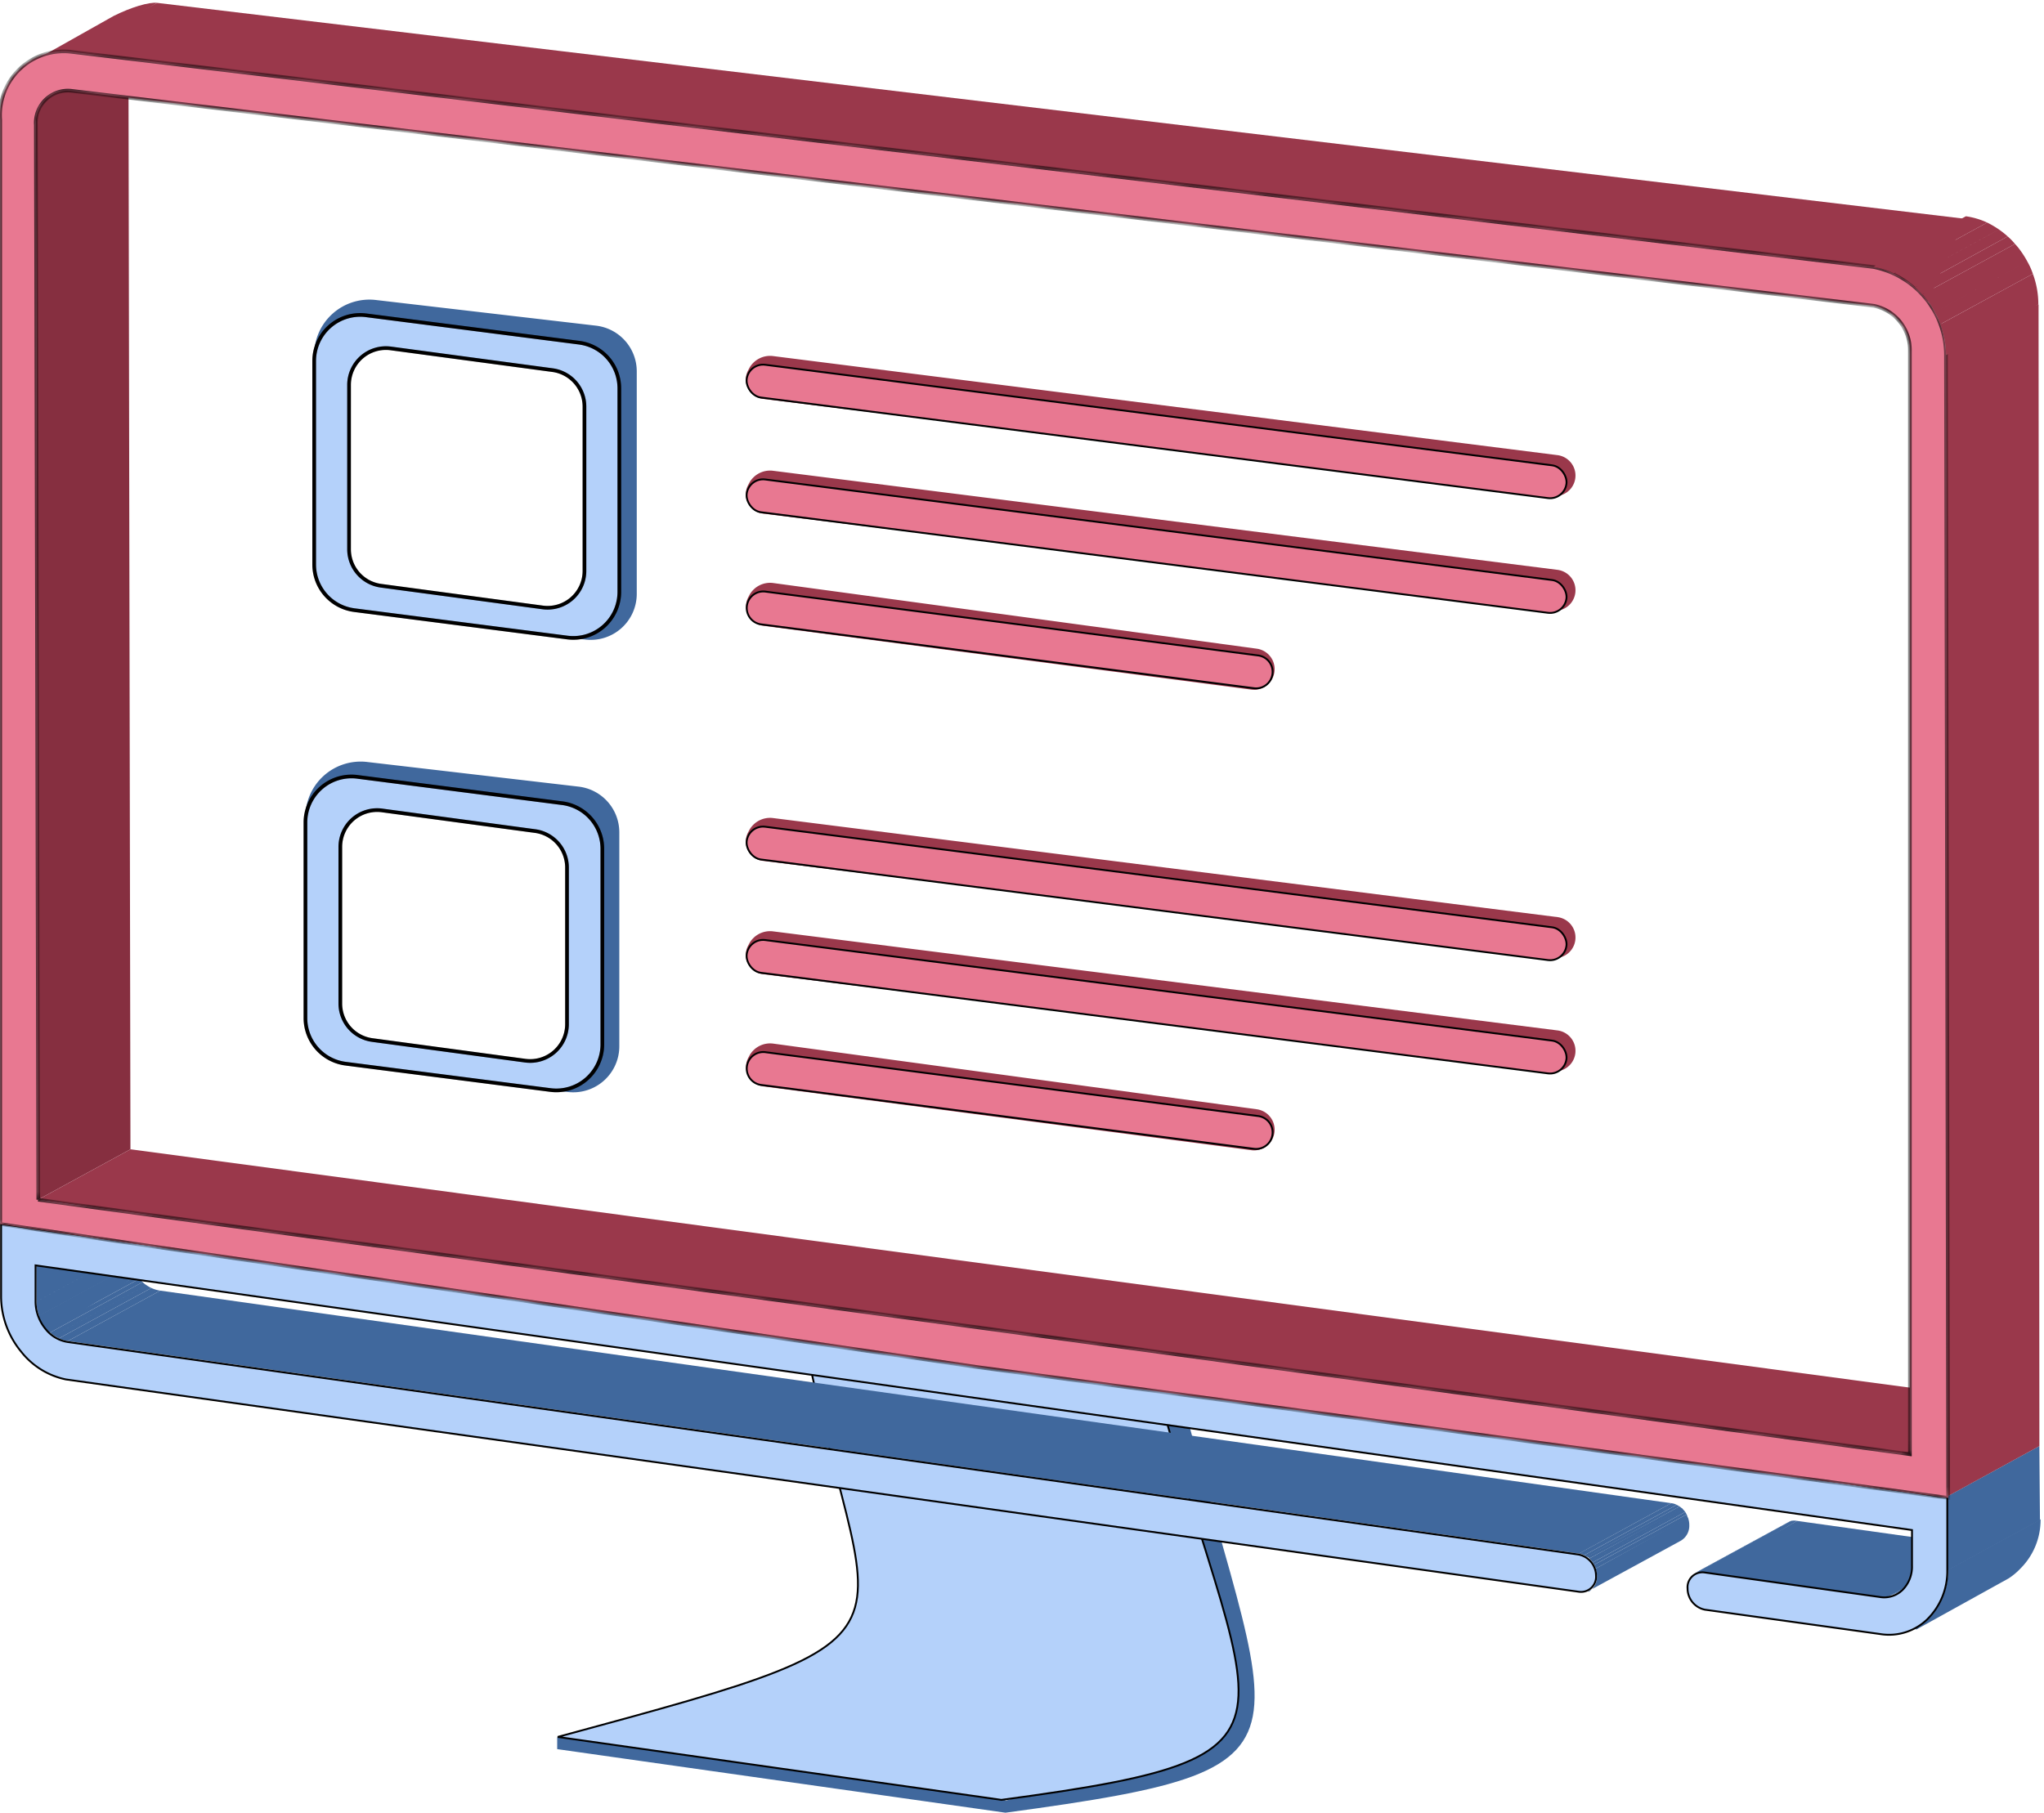 <svg width="222" height="197" fill="none" xmlns="http://www.w3.org/2000/svg"><path d="M60.517 188.724v1.295l48.683 6.907V195.2l-48.683-6.476zm48.683 6.908v1.295c38.156-5.181 28.054-6.596 17.105-53.53l-3.509-.743c11.012 46.43 23.407 41.149-13.596 52.978z" fill="#40689D"/><path d="M130.529 167.119c-2.03-6.507-4.594-14.722-7.099-25.182l-37.077-2.317c1.444 8.935 3.21 15.71 4.586 20.982l.485 1.865c.714 2.768 1.278 5.089 1.56 7.076.283 1.987.286 3.647-.126 5.093-.828 2.9-3.316 4.894-8.427 6.936-5.042 2.016-12.67 4.09-23.855 7.122l48.185 6.837c9.535-1.28 15.903-2.379 19.925-4.028 2.011-.824 3.426-1.782 4.359-2.962.931-1.177 1.387-2.584 1.463-4.318.076-1.737-.23-3.8-.822-6.286-.591-2.484-1.466-5.384-2.526-8.794l-.631-2.024z" fill="#B4D1FA" stroke="#000" stroke-width=".2"/><path d="M7.359 145.69l10.05-5.48a3.499 3.499 0 01-.97-.287l-10.05 5.48a3.5 3.5 0 00.97.287z" fill="#40689D"/><path d="M6.39 145.404l10.05-5.48a3.08 3.08 0 01-.53-.309l-10.05 5.48.53.309zm-.53-.31l10.05-5.48a1.98 1.98 0 01-.418-.332l-10.05 5.481c.128.123.269.234.419.331z" fill="#40689D"/><path d="M5.443 144.763l10.05-5.48-.353-.353-10.05 5.458.353.375z" fill="#40689D"/><path d="M5.09 144.388l10.05-5.458a.404.404 0 010-.155.867.867 0 01-.177-.22l-10.05 5.48.177.221a.33.33 0 000 .132z" fill="#40689D"/><path d="M5.167 144.878l9.685-6.323c-.104-.15-.2-.305-.287-.464l-10.454 4.931c.087.159.587 1.706.69 1.856" fill="#40689D"/><path d="M4.516 143.57l9.94-5.48c0-.199-.199-.398-.287-.597l-10.028 5.48a3.5 3.5 0 00.265.597" fill="#40689D"/><path d="M4.252 142.973l10.028-5.48a4.602 4.602 0 01-.265-1.569l-10.05 5.48a4.208 4.208 0 00.287 1.569zm-.289-1.569l10.05-5.48-.022-3.823-10.05 5.48.022 3.823zm167.523 27.378l10.028-5.48L17.407 140.21l-10.05 5.48 164.129 23.092zm1.036 4.066l10.05-5.48a1.879 1.879 0 00.903-1.679 2.214 2.214 0 00-.154-.84l-10.028 5.569c.095.269.148.553.154.839a1.88 1.88 0 01-.925 1.68" fill="#40689D"/><path d="M173.294 170.417l10.028-5.48c-.035-.114-.077-.315-.131-.422l-10.052 5.482c.061.106.113.217.155.332" fill="#40689D"/><path d="M173.139 169.997l10.05-5.48-.154-.265-10.05 5.48.154.265z" fill="#40689D"/><path d="M172.984 169.733l10.05-5.48-.176-.221-10.05 5.48.176.221zm-.177-.221l10.05-5.48-.198-.199-10.05 5.48.198.199z" fill="#40689D"/><path d="M172.609 169.312l10.107-5.427-.3-.233-10.05 5.439.243.177" fill="#40689D"/><path d="M172.366 169.136l10.051-5.48-.309-.177-10.05 5.48.308.177z" fill="#40689D"/><path d="M172.058 168.959l10.05-5.48a1.693 1.693 0 00-.595-.177l-10.05 5.48c.208.022.41.082.595.177zm13.316 2.116l9.805-5.849a1.635 1.635 0 00-.661 0l-10.231 5.581c.218-.044.869.224 1.087.268z" fill="#40689D"/><path d="M184.468 170.728l10.05-5.48a1.282 1.282 0 00-.309.133l-10.05 5.48c.097-.057.2-.102.309-.133z" fill="#40689D"/><path d="M184.16 170.86l10.05-5.48-10.05 5.502m20.204 2.782l9.881-5.766-19.065-2.673-10.237 5.85 19.421 2.589zm1.593-.573l10.05-5.48h-.11l-10.05 5.48" fill="#40689D"/><path d="M205.846 173.134l10.05-5.48a2.492 2.492 0 01-.528.199l-10.051 5.48c.185-.043.362-.11.529-.199z" fill="#40689D"/><path d="M205.32 173.335l10.05-5.48a2.729 2.729 0 01-1.124 0l-10.028 5.524c.363.079.739.079 1.102 0m2.776 3.667l10.05-5.568a6.912 6.912 0 001.278-1.061 7.446 7.446 0 002.204-5.369l-10.05 5.48a7.446 7.446 0 01-2.204 5.369 6.89 6.89 0 01-1.3.973" fill="#40689D"/><path d="M211.512 170.617l10.05-5.48-.066-8.043-10.028 5.48.044 8.043z" fill="#40689D"/><path d="M211.467 162.573l10.028-5.48-211.426-29.809-10.05 5.502 211.448 29.787z" fill="#7F94B1"/><path d="M2.299 146.842l.001.002a8.335 8.335 0 004.857 3.013l164.342 23.068s0 0 0 0a1.634 1.634 0 001.741-1.035c.088-.227.125-.471.107-.715h0v-.006a2.356 2.356 0 00-1.9-2.289h-.002L7.343 145.789H7.34a3.821 3.821 0 01-2.443-1.474 4.68 4.68 0 01-1.035-2.911v0-3.938l.114.016 203.601 28.726.086.012v3.864a3.575 3.575 0 01-.997 2.612l-.002.001a2.848 2.848 0 01-2.465.802h-.001l-19.084-2.674s0 0 0 0a1.62 1.62 0 00-1.827 1.728h.001v.007a2.358 2.358 0 00.529 1.493c.342.42.819.709 1.349.817l19.061 2.651.002.001a5.968 5.968 0 005.094-1.608 7.334 7.334 0 002.174-5.297h0v-7.958L.118 132.967v7.95a9.487 9.487 0 002.18 5.925z" fill="#B4D1FA" stroke="#000" stroke-width=".2"/><path d="M4.117 130.334l10.05-5.48-.22-121.003-10.05 5.48.22 121.003z" fill="#862F40"/><path d="M3.898 9.332l10.05-5.48A3.676 3.676 0 0115.777.537L5.639 6.017a3.664 3.664 0 00-1.83 3.315" fill="#862F40"/><path d="M7.084 6.069L17.078.313c-.91-.107-2.841.474-4.735 1.42L4.768 5.996c.891-.234 1.404-.057 2.316.074zm201.274 152.382v-7.576L14.17 124.854l-10.05 5.48 204.238 28.117z" fill="#9A384B"/><path d="M209.005 33.672l4.405-9.904L17.078.313 7.135 5.521l201.87 28.15zm2.429 128.926l10.065-5.507-.092-124.006c-4.367 1.184-6.483 2.537-10.05 5.48l.077 124.033z" fill="#9A384B"/><mask id="path-39-inside-1_286_116" fill="#fff"><path d="M7.843 5.637a6.903 6.903 0 00-5.664 1.824 6.94 6.94 0 00-2.16 5.557v119.961l106.07 15.529 105.507 14.22-.24-124.207a9.807 9.807 0 00-2.252-6.172 9.762 9.762 0 00-5.638-3.352L7.843 5.637zm-3.68 124.697L3.897 13.57a3.5 3.5 0 011.099-2.784 3.481 3.481 0 012.846-.906l195.645 23.337a4.89 4.89 0 012.827 1.691 4.914 4.914 0 011.118 3.104v119.965l-100.87-13.73L4.14 130.334"/></mask><path d="M7.843 5.637a6.903 6.903 0 00-5.664 1.824 6.94 6.94 0 00-2.16 5.557v119.961l106.07 15.529 105.507 14.22-.24-124.207a9.807 9.807 0 00-2.252-6.172 9.762 9.762 0 00-5.638-3.352L7.843 5.637zm-3.68 124.697L3.897 13.57a3.5 3.5 0 011.099-2.784 3.481 3.481 0 012.846-.906l195.645 23.337a4.89 4.89 0 012.827 1.691 4.914 4.914 0 011.118 3.104v119.965l-100.87-13.73L4.14 130.334" fill="#E87891"/><path d="M7.843 5.637l-.024.199h-.003l.027-.199zm-7.824 7.38l.2-.014v.015h-.2zm0 119.962l-.03.198-.17-.025v-.173h.2zm106.07 15.529l-.026.198h-.003l.029-.198zm105.507 14.22l.2-.001.001.229-.228-.03.027-.198zm-.24-124.207l.2-.002v.001h-.2zm-7.89-9.524l.024-.199.007.001.008.002-.039.196zM3.898 13.57l.2-.013v.013h-.2zm3.945-3.69l-.024.199h-.003l.027-.199zm195.645 23.337l.024-.198h.007l.008.002-.039.196zm3.945 4.795h.2-.2zm0 119.965h.2v.229l-.227-.031.027-.198zm-100.87-13.73l.027-.199-.027.199zM7.816 5.836a6.703 6.703 0 00-2.95.262l-.122-.38a7.103 7.103 0 013.125-.279l-.053.397zm-2.95.262a6.717 6.717 0 00-2.55 1.508l-.274-.29a7.117 7.117 0 012.702-1.599l.123.381zm-2.55 1.508a6.74 6.74 0 00-1.657 2.461l-.373-.145a7.14 7.14 0 011.756-2.607l.274.291zM.659 10.067a6.755 6.755 0 00-.44 2.936l-.4.03a7.155 7.155 0 01.467-3.11l.373.144zm-.44 2.95V132.98h-.4V13.018h.4zM.048 132.782l106.07 15.529-.058.396-106.07-15.53.058-.396zm106.068 15.529l105.507 14.219-.054.397-105.506-14.22.053-.396zm105.28 14.418l-.24-124.207h.4l.24 124.206-.4.001zm-.24-124.206a9.607 9.607 0 00-2.206-6.045l.308-.255a10 10 0 012.298 6.297l-.4.003zm-2.206-6.045a9.56 9.56 0 00-5.522-3.284l.077-.393a9.96 9.96 0 015.753 3.422l-.308.255zm-5.508-3.282L7.819 5.836l.047-.397 195.624 23.36-.048.396zM3.962 130.334L3.698 13.571l.4-.001.264 116.763-.4.001zm-.264-116.75a3.7 3.7 0 01.25-1.603l.373.147a3.3 3.3 0 00-.224 1.43l-.399.025zm.25-1.603c.201-.51.513-.967.912-1.34l.273.292a3.292 3.292 0 00-.812 1.195l-.372-.147zm.912-1.34a3.68 3.68 0 011.397-.82l.122.382a3.28 3.28 0 00-1.246.73l-.273-.293zm1.397-.82a3.673 3.673 0 011.613-.14l-.054.397a3.273 3.273 0 00-1.437.125l-.122-.382zm1.61-.14L203.511 33.02l-.048.397L7.819 10.079l.047-.398zm195.66 23.34a5.089 5.089 0 012.942 1.76l-.309.255a4.686 4.686 0 00-2.711-1.623l.078-.392zm2.942 1.76a5.109 5.109 0 011.164 3.23l-.4.002a4.713 4.713 0 00-1.073-2.977l.309-.255zm1.164 3.231v119.965h-.4V38.012h.4zm-.227 120.163l-100.87-13.73.054-.397 100.87 13.731-.054.396zm-100.87-13.73L4.113 130.532l.054-.397 102.423 13.913-.054.397z" fill="#000" mask="url(#path-39-inside-1_286_116)"/><path d="M211.357 38.565l10.028-5.48a9.498 9.498 0 00-.595-3.337l-10.05 5.48a9.51 9.51 0 01.617 3.337z" fill="#9A384B"/><path d="M210.741 35.229l10.05-5.48a7.152 7.152 0 00-.595-1.326l-10.05 5.48c.243.42.442.865.595 1.326zm-.594-1.327l10.05-5.48a10.242 10.242 0 00-.639-1.039l-10.05 5.48c.241.328.455.676.639 1.039zm-.641-1.038l10.05-5.48a6.93 6.93 0 00-.706-.884l-10.05 5.48c.259.275.495.57.706.884z" fill="#9A384B"/><path d="M208.8 31.98l10.05-5.48a6.993 6.993 0 00-.793-.817l-10.05 5.524c.286.25.551.524.793.817" fill="#9A384B"/><path d="M208.008 31.207l10.05-5.524c-.301-.27-.618-.52-.948-.751l-10.05 5.48c.33.23.647.482.948.751m-.948-.753l10.05-5.48a10.85 10.85 0 00-1.278-.751l-10.05 5.48c.442.22.869.472 1.278.751z" fill="#9A384B"/><path d="M205.781 29.66l10.051-5.48a8.253 8.253 0 00-2.315-.685l-10.05 5.502a8.25 8.25 0 012.204.685" fill="#9A384B"/><path fill-rule="evenodd" clip-rule="evenodd" d="M40.818 32.59a6 6 0 00-6.695 5.959v22.92a5 5 0 004.396 4.963l25.036 3.045a5 5 0 005.604-4.963V40.346a5 5 0 00-4.42-4.966l-23.921-2.79zm.683 2.201a4 4 0 00-4.538 3.964v22.032a4 4 0 003.462 3.964l21.355 2.898a4 4 0 004.538-3.964V41.654a4 4 0 00-3.462-3.964l-21.355-2.898z" fill="#40689D"/><mask id="path-50-outside-2_286_116" maskUnits="userSpaceOnUse" x="33.123" y="33.212" width="35" height="37" fill="#000"><path fill="#fff" d="M33.123 33.212h35v37h-35z"/><path fill-rule="evenodd" clip-rule="evenodd" d="M39.76 34.253a5 5 0 00-5.637 4.96v22.113a5 5 0 004.362 4.959l23.142 2.975a5 5 0 005.638-4.959V42.188a5 5 0 00-4.362-4.96L39.76 34.254zm2.683 3.599a4 4 0 00-4.532 3.964v17.852a4 4 0 003.468 3.965l17.567 2.357a4 4 0 004.532-3.964V44.174a4 4 0 00-3.468-3.965l-17.567-2.357z"/></mask><path fill-rule="evenodd" clip-rule="evenodd" d="M39.76 34.253a5 5 0 00-5.637 4.96v22.113a5 5 0 004.362 4.959l23.142 2.975a5 5 0 005.638-4.959V42.188a5 5 0 00-4.362-4.96L39.76 34.254zm2.683 3.599a4 4 0 00-4.532 3.964v17.852a4 4 0 003.468 3.965l17.567 2.357a4 4 0 004.532-3.964V44.174a4 4 0 00-3.468-3.965l-17.567-2.357z" fill="#B4D1FA"/><path d="M39.76 34.253l-.025.199.025-.199zm-1.275 32.032l.026-.198-.026.198zm23.142 2.975l-.025.199.026-.199zm1.276-32.031l-.026.198.026-.198zm-20.46.623l.026-.198-.026.198zm-1.064 25.78l-.027.199.027-.198zm17.567 2.358l-.027.198.027-.198zm1.064-25.78l.026-.199-.026.198zm-25.687-.997a4.8 4.8 0 015.412-4.761l.05-.397a5.2 5.2 0 00-5.862 5.158h.4zm0 22.113V39.213h-.4v22.113h.4zm4.188 4.76a4.8 4.8 0 01-4.188-4.76h-.4a5.2 5.2 0 004.536 5.157l.051-.396zm23.142 2.976l-23.142-2.975-.052.396 23.143 2.976.051-.397zm5.412-4.76a4.8 4.8 0 01-5.412 4.76l-.051.397a5.2 5.2 0 005.863-5.158h-.4zm0-22.114v22.113h.4V42.188h-.4zm-4.188-4.76a4.8 4.8 0 014.188 4.76h.4a5.2 5.2 0 00-4.537-5.157l-.05.396zm-23.142-2.976l23.142 2.975.051-.396-23.142-2.976-.051.397zm-1.624 7.364a3.8 3.8 0 014.305-3.766l.053-.396a4.2 4.2 0 00-4.758 4.162h.4zm0 17.852V41.816h-.4v17.852h.4zm3.294 3.766a3.8 3.8 0 01-3.294-3.766h-.4a4.2 4.2 0 003.641 4.163l.053-.397zm17.567 2.358l-17.567-2.358-.053.397 17.567 2.357.053-.396zm4.306-3.766a3.8 3.8 0 01-4.306 3.766l-.053.396a4.2 4.2 0 004.759-4.162h-.4zm0-17.852v17.852h.4V44.174h-.4zm-3.295-3.767a3.8 3.8 0 013.295 3.767h.4a4.2 4.2 0 00-3.642-4.163l-.053.396zM42.416 38.05l17.567 2.357.053-.396-17.567-2.358-.053.397z" fill="#000" mask="url(#path-50-outside-2_286_116)"/><path d="M39.76 34.253l-.025.199.025-.199zm-1.275 32.032l.026-.198-.026.198zm23.142 2.975l-.025.199.026-.199zm1.276-32.031l-.026.198.026-.198zm-20.46.623l.026-.198-.026.198zm-1.064 25.78l-.027.199.027-.198zm17.567 2.358l-.027.198.027-.198zm1.064-25.78l.026-.199-.026.198zm-25.687-.997a4.8 4.8 0 015.412-4.761l.05-.397a5.2 5.2 0 00-5.862 5.158h.4zm0 22.113V39.213h-.4v22.113h.4zm4.188 4.76a4.8 4.8 0 01-4.188-4.76h-.4a5.2 5.2 0 004.536 5.157l.051-.396zm23.142 2.976l-23.142-2.975-.052.396 23.143 2.976.051-.397zm5.412-4.76a4.8 4.8 0 01-5.412 4.76l-.051.397a5.2 5.2 0 005.863-5.158h-.4zm0-22.114v22.113h.4V42.188h-.4zm-4.188-4.76a4.8 4.8 0 014.188 4.76h.4a5.2 5.2 0 00-4.537-5.157l-.05.396zm-23.142-2.976l23.142 2.975.051-.396-23.142-2.976-.051.397zm-1.624 7.364a3.8 3.8 0 014.305-3.766l.053-.396a4.2 4.2 0 00-4.758 4.162h.4zm0 17.852V41.816h-.4v17.852h.4zm3.294 3.766a3.8 3.8 0 01-3.294-3.766h-.4a4.2 4.2 0 003.641 4.163l.053-.397zm17.567 2.358l-17.567-2.358-.053.397 17.567 2.357.053-.396zm4.306-3.766a3.8 3.8 0 01-4.306 3.766l-.053.396a4.2 4.2 0 004.759-4.162h-.4zm0-17.852v17.852h.4V44.174h-.4zm-3.295-3.767a3.8 3.8 0 013.295 3.767h.4a4.2 4.2 0 00-3.642-4.163l-.053.396zM42.416 38.05l17.567 2.357.053-.396-17.567-2.358-.053.397z" fill="#000" fill-opacity=".2" mask="url(#path-50-outside-2_286_116)"/><path fill-rule="evenodd" clip-rule="evenodd" d="M39.87 82.777a6 6 0 00-6.696 5.96v21.998a5 5 0 004.397 4.963l24.09 2.93a5 5 0 005.603-4.963V90.423a5 5 0 00-4.42-4.966l-22.974-2.68zm.607 2.138a4 4 0 00-4.538 3.963v21.218a4 4 0 003.462 3.964l20.56 2.791a4 4 0 004.539-3.964V91.669a4 4 0 00-3.462-3.963l-20.561-2.791z" fill="#40689D"/><mask id="path-53-outside-3_286_116" maskUnits="userSpaceOnUse" x="32.174" y="83.353" width="34" height="36" fill="#000"><path fill="#fff" d="M32.174 83.353h34v36h-34z"/><path fill-rule="evenodd" clip-rule="evenodd" d="M38.812 84.394a5 5 0 00-5.638 4.96v21.243a5 5 0 004.363 4.959l22.246 2.86a5 5 0 005.638-4.959V92.214a5 5 0 00-4.362-4.96l-22.247-2.86zm2.685 3.648a4 4 0 00-4.535 3.965v17.015a4 4 0 003.466 3.964l16.62 2.241a4 4 0 004.535-3.964V94.248a4 4 0 00-3.466-3.964l-16.62-2.242z"/></mask><path fill-rule="evenodd" clip-rule="evenodd" d="M38.812 84.394a5 5 0 00-5.638 4.96v21.243a5 5 0 004.363 4.959l22.246 2.86a5 5 0 005.638-4.959V92.214a5 5 0 00-4.362-4.96l-22.247-2.86zm2.685 3.648a4 4 0 00-4.535 3.965v17.015a4 4 0 003.466 3.964l16.62 2.241a4 4 0 004.535-3.964V94.248a4 4 0 00-3.466-3.964l-16.62-2.242z" fill="#B4D1FA"/><path d="M38.812 84.394l-.026.199.026-.199zm-1.275 31.162l.025-.199-.025.199zm22.246 2.86l-.025.198.025-.198zm1.276-31.162l-.026.199.026-.199zm-19.562.788l.027-.198-.027.198zm-1.07 24.944l.028-.199-.027.199zm16.621 2.241l.027-.198-.027.198zm1.07-24.943l.026-.198-.027.198zm-24.744-.93a4.8 4.8 0 015.412-4.761l.051-.397a5.2 5.2 0 00-5.863 5.157h.4zm0 21.243V89.353h-.4v21.244h.4zm4.188 4.76a4.8 4.8 0 01-4.188-4.76h-.4a5.2 5.2 0 004.537 5.157l.051-.397zm22.247 2.861l-22.247-2.861-.05.397 22.246 2.86.051-.396zm5.412-4.761a4.8 4.8 0 01-5.412 4.761l-.051.396a5.2 5.2 0 005.863-5.157h-.4zm0-21.243v21.243h.4V92.214h-.4zm-4.188-4.761a4.8 4.8 0 014.188 4.76h.4a5.2 5.2 0 00-4.537-5.157l-.05.397zm-22.247-2.86l22.247 2.86.051-.397-22.247-2.86-.05.397zm-1.624 7.413a3.8 3.8 0 014.308-3.765l.054-.397a4.2 4.2 0 00-4.762 4.163h.4zm0 17.016V92.006h-.4v17.016h.4zm3.293 3.765a3.8 3.8 0 01-3.293-3.765h-.4a4.2 4.2 0 003.64 4.162l.053-.397zm16.62 2.242l-16.62-2.242-.054.397 16.62 2.241.054-.396zm4.308-3.766a3.8 3.8 0 01-4.308 3.766l-.054.396a4.2 4.2 0 004.762-4.162h-.4zm0-17.015v17.015h.4V94.248h-.4zm-3.293-3.766a3.8 3.8 0 013.293 3.766h.4a4.2 4.2 0 00-3.64-4.162l-.053.396zm-16.62-2.241l16.62 2.241.054-.396-16.62-2.242-.054.397z" fill="#000" mask="url(#path-53-outside-3_286_116)"/><path d="M38.812 84.394l-.026.199.026-.199zm-1.275 31.162l.025-.199-.025.199zm22.246 2.86l-.025.198.025-.198zm1.276-31.162l-.026.199.026-.199zm-19.562.788l.027-.198-.027.198zm-1.07 24.944l.028-.199-.027.199zm16.621 2.241l.027-.198-.027.198zm1.07-24.943l.026-.198-.027.198zm-24.744-.93a4.8 4.8 0 015.412-4.761l.051-.397a5.2 5.2 0 00-5.863 5.157h.4zm0 21.243V89.353h-.4v21.244h.4zm4.188 4.76a4.8 4.8 0 01-4.188-4.76h-.4a5.2 5.2 0 004.537 5.157l.051-.397zm22.247 2.861l-22.247-2.861-.05.397 22.246 2.86.051-.396zm5.412-4.761a4.8 4.8 0 01-5.412 4.761l-.051.396a5.2 5.2 0 005.863-5.157h-.4zm0-21.243v21.243h.4V92.214h-.4zm-4.188-4.761a4.8 4.8 0 014.188 4.76h.4a5.2 5.2 0 00-4.537-5.157l-.05.397zm-22.247-2.86l22.247 2.86.051-.397-22.247-2.86-.05.397zm-1.624 7.413a3.8 3.8 0 014.308-3.765l.054-.397a4.2 4.2 0 00-4.762 4.163h.4zm0 17.016V92.006h-.4v17.016h.4zm3.293 3.765a3.8 3.8 0 01-3.293-3.765h-.4a4.2 4.2 0 003.64 4.162l.053-.397zm16.62 2.242l-16.62-2.242-.054.397 16.62 2.241.054-.396zm4.308-3.766a3.8 3.8 0 01-4.308 3.766l-.054.396a4.2 4.2 0 004.762-4.162h-.4zm0-17.015v17.015h.4V94.248h-.4zm-3.293-3.766a3.8 3.8 0 013.293 3.766h.4a4.2 4.2 0 00-3.64-4.162l-.053.396zm-16.62-2.241l16.62 2.241.054-.396-16.62-2.242-.054.397z" fill="#000" fill-opacity=".2" mask="url(#path-53-outside-3_286_116)"/><path d="M81.351 40.048a2.578 2.578 0 012.61-1.366l85.194 10.762a2.235 2.235 0 01-.553 4.436L82.868 43.335a2.121 2.121 0 01-1.621-3.086l.104-.2z" fill="#9A384B"/><rect x="81.327" y="39.4" width="89.758" height="3.588" rx="1.794" transform="rotate(7.284 81.327 39.4)" fill="#E87891" stroke="#000" stroke-width=".2"/><path d="M81.351 90.236a2.578 2.578 0 012.61-1.366l85.194 10.761a2.235 2.235 0 01-.553 4.436L82.868 93.523a2.121 2.121 0 01-1.621-3.087l.104-.2z" fill="#9A384B"/><rect x="81.327" y="89.587" width="89.758" height="3.588" rx="1.794" transform="rotate(7.284 81.327 89.587)" fill="#E87891" stroke="#000" stroke-width=".2"/><path d="M81.351 52.51a2.578 2.578 0 012.61-1.367l85.194 10.762a2.234 2.234 0 01-.553 4.436L82.868 55.796a2.121 2.121 0 01-1.621-3.086l.104-.2z" fill="#9A384B"/><rect x="81.327" y="51.861" width="89.758" height="3.588" rx="1.794" transform="rotate(7.284 81.327 51.861)" fill="#E87891" stroke="#000" stroke-width=".2"/><path d="M81.351 102.546a2.578 2.578 0 012.61-1.366l85.194 10.761a2.235 2.235 0 01-.553 4.436l-85.734-10.544a2.122 2.122 0 01-1.621-3.086l.104-.201z" fill="#9A384B"/><rect x="81.327" y="101.897" width="89.758" height="3.588" rx="1.794" transform="rotate(7.284 81.327 101.897)" fill="#E87891" stroke="#000" stroke-width=".2"/><path d="M81.368 64.694c.5-.959 1.547-1.5 2.618-1.355l52.543 7.137a2.243 2.243 0 01-.593 4.446l-53.053-6.94a2.131 2.131 0 01-1.614-3.099l.1-.19z" fill="#9A384B"/><path d="M81.12 65.821a1.794 1.794 0 012.01-1.551l53.525 6.938a1.793 1.793 0 11-.461 3.558l-53.526-6.938a1.794 1.794 0 01-1.549-2.007z" fill="#E87891" stroke="#000" stroke-width=".2"/><path d="M81.368 114.73c.5-.958 1.547-1.5 2.618-1.355l52.543 7.137a2.243 2.243 0 01-.593 4.446l-53.053-6.939a2.134 2.134 0 01-1.614-3.099l.1-.19z" fill="#9A384B"/><path d="M81.12 115.858a1.795 1.795 0 012.01-1.552l53.525 6.938a1.793 1.793 0 11-.461 3.558l-53.526-6.938a1.794 1.794 0 01-1.549-2.006z" fill="#E87891" stroke="#000" stroke-width=".2"/></svg>